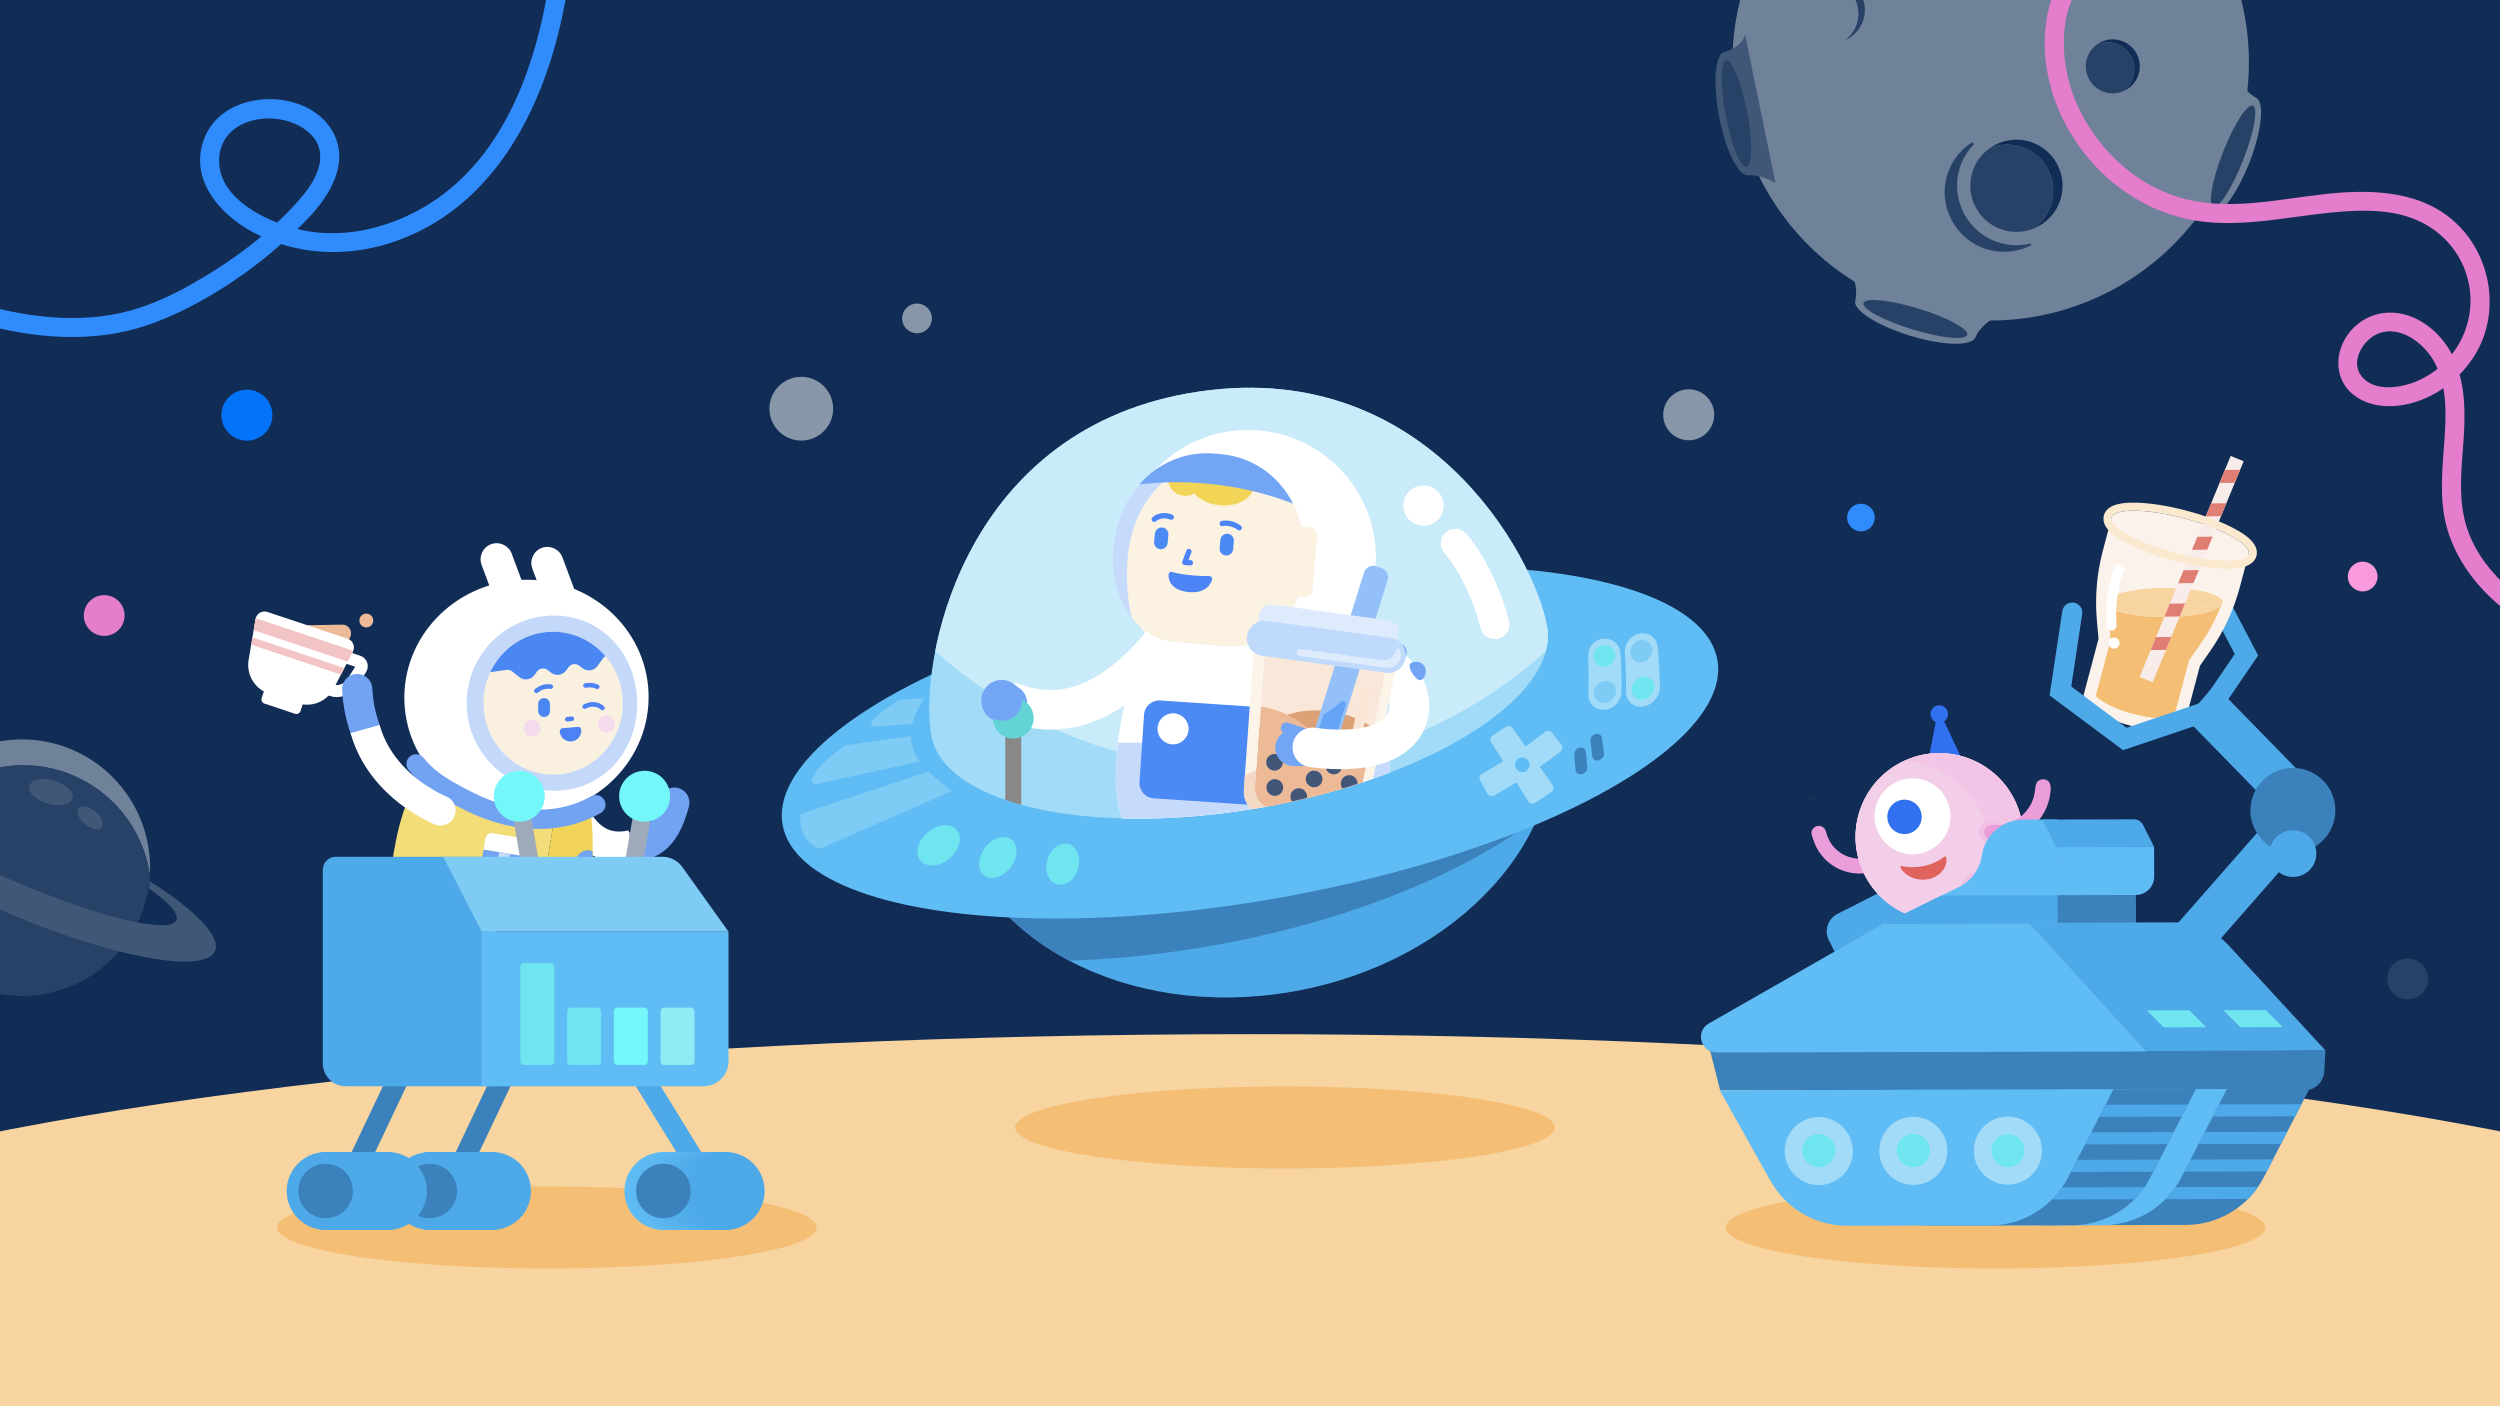 <?xml version="1.0" encoding="UTF-8"?>
<svg id="Layer_2" data-name="Layer 2" xmlns="http://www.w3.org/2000/svg" xmlns:xlink="http://www.w3.org/1999/xlink" viewBox="0 0 400 225">
  <defs>
    <style>
      .cls-1, .cls-2, .cls-3, .cls-4, .cls-5, .cls-6, .cls-7, .cls-8, .cls-9, .cls-10, .cls-11, .cls-12, .cls-13, .cls-14, .cls-15, .cls-16, .cls-17, .cls-18 {
        fill: none;
      }

      .cls-19 {
        clip-path: url(#clippath);
      }

      .cls-20 {
        fill: #f89adc;
      }

      .cls-21 {
        fill: #f3cee8;
      }

      .cls-22 {
        fill: #f2dd78;
      }

      .cls-23 {
        fill: #f4bf74;
      }

      .cls-24 {
        fill: #f7d4a0;
      }

      .cls-25 {
        fill: #f9e7d9;
      }

      .cls-26 {
        fill: #f8ecea;
      }

      .cls-27 {
        fill: #0373f9;
      }

      .cls-28 {
        fill: #f1bfe4;
      }

      .cls-29 {
        fill: #f5dced;
      }

      .cls-30 {
        fill: #ea9dd8;
      }

      .cls-31 {
        fill: #f3d8c4;
      }

      .cls-32 {
        fill: #fff;
      }

      .cls-33 {
        fill: #f2d557;
      }

      .cls-34 {
        fill: #f2c4c3;
      }

      .cls-35 {
        fill: #fbf2eb;
      }

      .cls-36 {
        fill: #fae9ce;
      }

      .cls-37 {
        fill: #fae5d6;
      }

      .cls-38 {
        fill: #faf0e0;
      }

      .cls-39 {
        fill: #edba98;
      }

      .cls-40 {
        fill: #f0d357;
      }

      .cls-41 {
        fill: #fcf2e2;
      }

      .cls-42 {
        fill: #fcf4e9;
      }

      .cls-43 {
        fill: #73a5f5;
      }

      .cls-44 {
        fill: #64a4f7;
      }

      .cls-45 {
        fill: #7ecbf5;
      }

      .cls-46 {
        fill: #9ea9b9;
      }

      .cls-47 {
        fill: #90ecf4;
      }

      .cls-48 {
        fill: #72a3f3;
      }

      .cls-49 {
        fill: #3171ef;
      }

      .cls-50 {
        fill: #c0dafb;
      }

      .cls-51 {
        fill: #c6dbfb;
      }

      .cls-52 {
        fill: #caebfa;
      }

      .cls-53 {
        fill: #c4d9f9;
      }

      .cls-54 {
        fill: #dca175;
      }

      .cls-55 {
        fill: #e17e73;
      }

      .cls-56 {
        fill: #e1635e;
      }

      .cls-57 {
        fill: #e37dcc;
      }

      .cls-58 {
        fill: #deebfc;
      }

      .cls-59 {
        fill: #112d56;
      }

      .cls-60 {
        fill: #415778;
      }

      .cls-61 {
        fill: #425678;
      }

      .cls-62 {
        fill: #93c0f9;
      }

      .cls-63 {
        fill: #a2dbf8;
      }

      .cls-64 {
        fill: #53afeb;
      }

      .cls-65 {
        fill: #52adeb;
      }

      .cls-66 {
        fill: #888;
      }

      .cls-67 {
        fill: #8896aa;
      }

      .cls-68 {
        fill: #54afec;
      }

      .cls-69 {
        fill: #62d4d5;
      }

      .cls-70 {
        fill: #5ab5f0;
      }

      .cls-71 {
        fill: #5ab6f0;
      }

      .cls-72 {
        fill: #284267;
      }

      .cls-73 {
        fill: #57b2ee;
      }

      .cls-74 {
        fill: #58b4ef;
      }

      .cls-75 {
        fill: #58b3ef;
      }

      .cls-76 {
        fill: #54b0ec;
      }

      .cls-77 {
        fill: #55b0ed;
      }

      .cls-78 {
        fill: #5bb6f1;
      }

      .cls-79 {
        fill: #5bb7f1;
      }

      .cls-80 {
        fill: #308cfd;
      }

      .cls-81 {
        fill: #59b5ef;
      }

      .cls-82 {
        fill: #56b1ed;
      }

      .cls-83 {
        fill: #56b2ed;
      }

      .cls-84 {
        fill: #57b3ee;
      }

      .cls-85 {
        fill: #3b82bc;
      }

      .cls-86 {
        fill: #70819a;
      }

      .cls-87 {
        fill: #4b89f4;
      }

      .cls-88 {
        fill: #4b87f2;
      }

      .cls-89 {
        fill: #5fbbf3;
      }

      .cls-90 {
        fill: #5fbbf4;
      }

      .cls-91 {
        fill: #5ebaf3;
      }

      .cls-92 {
        fill: #5ebaf2;
      }

      .cls-93 {
        fill: #53aeeb;
      }

      .cls-94 {
        fill: #73f7f9;
      }

      .cls-95 {
        fill: #60bcf4;
      }

      .cls-96 {
        fill: #5cb8f1;
      }

      .cls-97 {
        fill: #5db8f2;
      }

      .cls-98 {
        fill: #5db9f2;
      }

      .cls-99 {
        fill: #6fe5f0;
      }

      .cls-100 {
        fill: #51acea;
      }

      .cls-101 {
        fill: #51adea;
      }

      .cls-102 {
        fill: #4faae9;
      }

      .cls-103 {
        fill: #4faae8;
      }

      .cls-104 {
        fill: #4ea9e8;
      }

      .cls-105 {
        fill: #4d82f4;
      }

      .cls-106 {
        fill: #50abe9;
      }

      .cls-107 {
        fill: #50abea;
      }

      .cls-2 {
        stroke: #4d82f4;
        stroke-width: .733px;
      }

      .cls-2, .cls-5, .cls-108, .cls-6, .cls-7, .cls-8, .cls-9, .cls-11, .cls-12, .cls-14, .cls-15 {
        stroke-linejoin: round;
      }

      .cls-2, .cls-5, .cls-108, .cls-6, .cls-7, .cls-8, .cls-9, .cls-11, .cls-12, .cls-14, .cls-15, .cls-16, .cls-17 {
        stroke-linecap: round;
      }

      .cls-3 {
        stroke: #3b82bc;
      }

      .cls-3, .cls-4 {
        stroke-width: 3.399px;
      }

      .cls-3, .cls-4, .cls-10, .cls-13, .cls-16, .cls-17, .cls-18 {
        stroke-miterlimit: 10;
      }

      .cls-4, .cls-17 {
        stroke: #4ea9e8;
      }

      .cls-109 {
        clip-path: url(#clippath-1);
      }

      .cls-110 {
        clip-path: url(#clippath-4);
      }

      .cls-111 {
        clip-path: url(#clippath-3);
      }

      .cls-112 {
        clip-path: url(#clippath-2);
      }

      .cls-113 {
        clip-path: url(#clippath-7);
      }

      .cls-114 {
        clip-path: url(#clippath-8);
      }

      .cls-115 {
        clip-path: url(#clippath-6);
      }

      .cls-116 {
        clip-path: url(#clippath-5);
      }

      .cls-117 {
        clip-path: url(#clippath-9);
      }

      .cls-5 {
        stroke-width: 1.607px;
      }

      .cls-5, .cls-6, .cls-8, .cls-10, .cls-12, .cls-13, .cls-16 {
        stroke: #fff;
      }

      .cls-108 {
        fill: #4d84f6;
      }

      .cls-108, .cls-14 {
        stroke: #4d84f6;
        stroke-width: .851px;
      }

      .cls-118 {
        clip-path: url(#clippath-10);
      }

      .cls-6, .cls-7, .cls-13 {
        stroke-width: 4.83px;
      }

      .cls-7, .cls-9, .cls-15 {
        stroke: #72a3f3;
      }

      .cls-8, .cls-9, .cls-18 {
        stroke-width: 5.357px;
      }

      .cls-119 {
        opacity: .6;
      }

      .cls-10 {
        stroke-width: 1.926px;
      }

      .cls-11 {
        stroke: #c6dbfb;
        stroke-width: 7.219px;
      }

      .cls-12 {
        stroke-width: 4.671px;
      }

      .cls-15 {
        stroke-width: 3.088px;
      }

      .cls-16 {
        stroke-width: 6.339px;
      }

      .cls-17 {
        stroke-width: 3.213px;
      }

      .cls-18 {
        stroke: #c4d9f9;
      }
    </style>
    <clipPath id="clippath">
      <rect class="cls-1" width="400" height="225"/>
    </clipPath>
    <clipPath id="clippath-1">
      <ellipse class="cls-1" cx="200.328" cy="121.324" rx="48.722" ry="37.895" transform="translate(-18.024 36.63) rotate(-10)"/>
    </clipPath>
    <clipPath id="clippath-2">
      <path class="cls-1" d="m247.533,100.227c1.975,11.2-18.483,24.169-45.695,28.967-27.211,4.798-50.871-.391-52.846-11.591-1.975-11.2,4.523-48.217,41.161-54.678,37.734-6.654,55.405,26.102,57.38,37.302Z"/>
    </clipPath>
    <clipPath id="clippath-3">
      <rect class="cls-1" x="8.655" y="84.239" width="112.496" height="57.437"/>
    </clipPath>
    <clipPath id="clippath-4">
      <path class="cls-1" d="m47.573,112.505l-4.548-1.518c-2.266-.757-3.643-3.051-3.245-5.406l1.104-6.539c.148-.877,1.043-1.414,1.887-1.133l12.863,4.295c.843.282,1.236,1.249.828,2.039l-3.046,5.891c-1.097,2.122-3.577,3.128-5.842,2.372Z"/>
    </clipPath>
    <clipPath id="clippath-5">
      <path class="cls-1" d="m86.435,144.535l6.803,1.13c.189-.507.356-1.018.501-1.528.108-.378.204-.756.291-1.131.12-.523.221-1.041.305-1.547,1.778-10.702-1.649-19.371-1.649-19.371,0,0-.32-.48-1.1-1.091-.301-.236-.672-.491-1.118-.746l-4.033,24.284Z"/>
    </clipPath>
    <clipPath id="clippath-6">
      <path class="cls-1" d="m88.047,101.091c-6.152.245-10.936,5.556-10.684,11.863.251,6.306,5.442,11.22,11.594,10.974,6.152-.246,10.936-5.557,10.684-11.863-.228-5.716-4.514-10.287-9.894-10.911-.413-.048-.834-.072-1.259-.072-.147,0-.294.003-.442.009"/>
    </clipPath>
    <clipPath id="clippath-7">
      <rect class="cls-1" x="304.399" y="119.13" width="19.075" height="26.788" transform="translate(-26.645 121.416) rotate(-21.018)"/>
    </clipPath>
    <clipPath id="clippath-8">
      <rect class="cls-1" x="349.537" y="71.936" width="2.249" height="38.237" transform="translate(61.136 -126.728) rotate(22.394)"/>
    </clipPath>
    <clipPath id="clippath-9">
      <path class="cls-1" d="m356.308,174.237l-7.304,14.165c-2.406,4.666-7.211,7.603-12.461,7.617l13.203-.035c5.25-.014,10.055-2.951,12.461-7.617l7.304-14.165-13.203.035Z"/>
    </clipPath>
    <clipPath id="clippath-10">
      <path class="cls-1" d="m338.154,174.285l-7.304,14.165c-2.406,4.666-7.211,7.603-12.461,7.617l13.203-.035c5.25-.014,10.055-2.951,12.461-7.617l7.304-14.165-13.203.035Z"/>
    </clipPath>
  </defs>
  <g class="cls-19">
    <rect class="cls-59" width="400" height="225"/>
    <g>
      <path class="cls-86" d="m2.755,122.464c-10.623.476-18.996,8.948-19.571,19.344-.099-.678-.165-1.367-.197-2.066-.507-11.322,8.26-20.912,19.582-21.419,11.322-.507,20.912,8.26,21.419,19.582.031.699.027,1.391-.011,2.075-1.502-10.303-10.599-17.992-21.222-17.516Z"/>
      <path class="cls-72" d="m4.406,159.324c-10.623.476-19.721-7.213-21.222-17.516.574-10.396,8.947-18.868,19.571-19.344,10.623-.476,19.721,7.213,21.222,17.516-.574,10.396-8.947,18.868-19.571,19.344Z"/>
      <path class="cls-60" d="m-27.425,125.49c1.006-2.333,7.042-2.176,15.463-.034-.243.257-.481.517-.701.793-.019.018-.038.036-.057.055-3.958-.836-6.58-.831-7.032.217-.998,2.314,8.934,8.823,22.185,14.538,13.25,5.715,24.801,8.472,25.799,6.158.44-1.021-1.249-2.858-4.409-5.084.092-.362.129-.757.126-1.16,7.254,4.621,11.451,8.865,10.451,11.183-1.651,3.828-16.83.962-33.902-6.401-17.072-7.364-29.574-16.437-27.922-20.265Z"/>
      <path class="cls-60" d="m4.716,125.735c-.294,1.013,1.008,2.282,2.908,2.833,1.9.551,3.679.177,3.973-.837s-1.008-2.282-2.908-2.833c-1.9-.551-3.679-.177-3.973.837Z"/>
      <path class="cls-60" d="m12.6,129.332c-.461.553-.013,1.685,1.001,2.53,1.013.845,2.208,1.081,2.669.529.461-.553.013-1.685-1.001-2.53-1.013-.845-2.208-1.081-2.669-.529Z"/>
    </g>
    <g>
      <path class="cls-86" d="m358.001,22.069c6.688-21.811-5.572-44.914-27.383-51.601-21.811-6.687-44.914,5.572-51.601,27.383-6.688,21.811,5.572,44.914,27.383,51.601,21.811,6.688,44.914-5.572,51.601-27.383"/>
      <path class="cls-86" d="m316.066,53.982c-.588,1.434-5.124,1.363-10.43-.264-5.306-1.627-9.239-4.147-8.785-5.628,0,0,.656-2.819-.915-4.196l23.288,6.82s-2.365,1.332-3.159,3.268"/>
      <path class="cls-72" d="m314.756,53.581c.281-.916-3.206-2.798-7.788-4.203-4.582-1.405-8.525-1.801-8.805-.885-.281.916,3.206,2.798,7.788,4.203,4.582,1.405,8.525,1.801,8.805.885"/>
      <path class="cls-86" d="m360.964,15.627c1.385.695.969,5.213-1.057,10.379-2.026,5.167-4.838,8.897-6.281,8.331,0,0-2.761-.869-4.253.592l8.574-22.701s1.148,2.46,3.018,3.398"/>
      <path class="cls-72" d="m360.463,16.903c-.892-.35-3.034,2.983-4.784,7.445-1.75,4.462-2.445,8.363-1.553,8.712.892.35,3.034-2.983,4.784-7.445,1.75-4.462,2.445-8.363,1.553-8.713"/>
      <path class="cls-60" d="m279.714,28.051c-1.542.151-3.601-3.892-4.643-9.343-1.042-5.451-.654-10.106.868-10.397,0,0,2.799-.738,3.282-2.77l4.859,23.775s-2.284-1.468-4.365-1.265"/>
      <path class="cls-72" d="m279.457,26.704c.941-.18.975-4.142.075-8.849-.9-4.707-2.393-8.378-3.335-8.197-.941.18-.975,4.142-.075,8.849.9,4.707,2.393,8.378,3.335,8.198"/>
      <path class="cls-72" d="m319.835,38.813c1.679.516,3.391.544,4.984.165.179-.042.272.205.108.288-2.121,1.07-4.643,1.352-7.093.594-4.972-1.538-7.799-6.866-6.286-11.845.671-2.208,2.072-3.993,3.858-5.171.235-.155.491.159.299.363-.971,1.03-1.725,2.293-2.167,3.737-1.526,4.991,1.309,10.335,6.298,11.868"/>
      <path class="cls-59" d="m325.318,36.595c1.326-.911,2.365-2.258,2.873-3.915,1.195-3.897-.996-8.024-4.892-9.219-1.657-.508-3.355-.402-4.853.185,1.791-1.231,4.106-1.664,6.346-.977,3.897,1.195,6.087,5.322,4.892,9.219-.687,2.239-2.343,3.914-4.366,4.707"/>
      <path class="cls-72" d="m328.191,32.68c-.508,1.657-1.548,3.004-2.873,3.915-1.497.587-3.196.693-4.853.185-3.897-1.195-6.087-5.322-4.892-9.219.508-1.657,1.548-3.004,2.874-3.915,1.497-.587,3.195-.693,4.853-.185,3.897,1.195,6.087,5.322,4.892,9.219"/>
      <path class="cls-86" d="m291.191,8.037c1.187.365,2.398.385,3.524.117.126-.03.192.145.076.204-1.499.757-3.283.956-5.015.42-3.515-1.088-5.514-4.854-4.444-8.375.474-1.561,1.465-2.823,2.727-3.656.166-.109.348.112.211.257-.686.728-1.22,1.621-1.532,2.643-1.079,3.529.926,7.307,4.453,8.391"/>
      <path class="cls-72" d="m295.068,6.469c.937-.644,1.672-1.596,2.032-2.768.845-2.755-.704-5.673-3.459-6.518-1.172-.359-2.372-.284-3.431.131,1.267-.87,2.903-1.176,4.486-.691,2.755.845,4.304,3.763,3.459,6.518-.486,1.583-1.656,2.767-3.087,3.328"/>
      <path class="cls-86" d="m297.1,3.701c-.359,1.172-1.094,2.124-2.032,2.768-1.059.415-2.259.49-3.431.131-2.755-.845-4.304-3.763-3.459-6.518.359-1.172,1.094-2.124,2.032-2.768,1.059-.415,2.259-.49,3.431-.131,2.755.845,4.304,3.763,3.459,6.518"/>
      <path class="cls-59" d="m339.618,14.636c.776-.533,1.384-1.321,1.681-2.291.699-2.28-.583-4.696-2.863-5.395-.97-.297-1.964-.235-2.84.108,1.048-.72,2.403-.974,3.713-.572,2.28.699,3.562,3.115,2.863,5.395-.402,1.311-1.371,2.29-2.555,2.755"/>
      <path class="cls-72" d="m341.299,12.345c-.297.97-.906,1.758-1.681,2.291-.876.344-1.87.406-2.84.108-2.28-.699-3.562-3.114-2.863-5.395.297-.97.906-1.758,1.681-2.291.876-.344,1.87-.406,2.84-.108,2.28.699,3.562,3.114,2.863,5.395"/>
    </g>
    <g>
      <ellipse class="cls-24" cx="200" cy="209.989" rx="263.397" ry="44.523"/>
      <path class="cls-24" d="m289.725,127.742c0,.127.024.252.058.377-.017-.161-.031-.322-.047-.483-.003.036-.011.071-.011.107Z"/>
      <ellipse class="cls-23" cx="319.293" cy="196.395" rx="43.163" ry="6.564"/>
      <g>
        <ellipse class="cls-23" cx="205.585" cy="180.395" rx="43.163" ry="6.564"/>
        <g>
          <ellipse class="cls-104" cx="200.328" cy="121.324" rx="48.722" ry="37.895" transform="translate(-18.024 36.63) rotate(-10)"/>
          <g class="cls-109">
            <ellipse class="cls-85" cx="188.573" cy="121.472" rx="70.798" ry="30.316" transform="translate(-18.229 34.591) rotate(-10)"/>
          </g>
          <ellipse class="cls-95" cx="200" cy="118.77" rx="75.941" ry="25.309" transform="translate(-17.586 36.534) rotate(-10)"/>
          <path class="cls-63" d="m247.533,100.227c1.975,11.2-18.483,24.169-45.695,28.967-27.211,4.798-50.871-.391-52.846-11.591-1.975-11.2,4.523-48.217,41.161-54.678,37.734-6.654,55.405,26.102,57.38,37.302Z"/>
          <g class="cls-112">
            <circle class="cls-52" cx="198.503" cy="50.183" r="72.813"/>
            <circle class="cls-32" cx="227.756" cy="80.901" r="3.221"/>
            <path class="cls-12" d="m232.863,86.945s3.992,4.261,6.31,12.97"/>
            <g>
              <g>
                <path class="cls-16" d="m162.264,112.486c7.893,2.907,15.62,0,23.289-9.088"/>
                <path class="cls-43" d="m157.133,112.743h0c.136,1.593,1.537,2.774,3.13,2.638l1.422-.034c1.593-.136,2.774-1.537,2.638-3.13-.136-1.593-1.537-2.774-3.13-2.638l-1.422.034c-1.593.136-2.774,1.537-2.638,3.13"/>
                <rect class="cls-66" x="160.844" y="115.894" width="2.556" height="15.336"/>
                <circle class="cls-69" cx="162.122" cy="114.9" r="3.266"/>
                <circle class="cls-43" cx="160.276" cy="112.06" r="3.266"/>
              </g>
              <g>
                <path class="cls-32" d="m184.804,99.095s1.329-2.802,8.009-2.802h15.271c6.68,0,8.954,5.115,8.954,5.115,0,0,5.326,7.878,5.326,21.612,0,11.251-7.706,19.141-15.478,19.141h-12.348c-7.772,0-16.006-6.444-16.006-17.695,0-13.734,6.271-25.371,6.271-25.371"/>
                <path class="cls-51" d="m222.365,123.02c0,11.251-7.706,19.141-15.478,19.141h-12.348c-7.772,0-16.006-6.444-16.006-17.695,0-1.974.128-3.848.337-5.634h43.325c.11,1.366.171,2.715.171,4.189"/>
              </g>
              <path class="cls-87" d="m184.597,127.731l14.95,1.007c1.347.091,2.513-.928,2.604-2.275l.726-10.776c.091-1.347-.928-2.513-2.276-2.604l-14.95-1.007c-1.347-.091-2.513.928-2.604,2.275l-.726,10.776c-.091,1.347.928,2.513,2.275,2.604"/>
              <path class="cls-32" d="m185.206,116.449c-.092,1.37.943,2.555,2.313,2.647s2.555-.943,2.647-2.313c.092-1.37-.943-2.555-2.313-2.647s-2.555.944-2.647,2.313"/>
              <g>
                <line class="cls-11" x1="191.217" y1="135.558" x2="191.217" y2="161.471"/>
                <path class="cls-51" d="m192.303,165.069l-4.279,1.267c-1.816.534-3.721-.506-4.255-2.321-.534-1.816.506-3.721,2.321-4.255l4.279-1.267c1.816-.534,3.721.506,4.255,2.321.534,1.816-.506,3.721-2.321,4.255"/>
              </g>
              <g>
                <path class="cls-51" d="m207.058,165.069l-4.279,1.267c-1.816.534-3.721-.506-4.255-2.321-.534-1.816.506-3.721,2.321-4.255l4.279-1.267c1.816-.534,3.721.506,4.255,2.321.534,1.816-.506,3.721-2.321,4.255"/>
                <line class="cls-11" x1="205.972" y1="135.646" x2="205.972" y2="161.559"/>
              </g>
              <g>
                <path class="cls-32" d="m179.333,87.433c-1.003,11.249,7.304,21.18,18.552,22.183,11.249,1.003,21.181-7.304,22.183-18.552,1.003-11.249-7.304-21.181-18.553-22.183-11.249-1.003-21.18,7.304-22.183,18.553"/>
                <path class="cls-51" d="m179.665,81.703c2.367-5.612,8.125-9.587,14.66-9.005l1.076.096c7.934.707,13.774,7.926,13.043,16.123l-.355,3.986c-.563,6.321-5.98,11.004-12.099,10.458l-7.651-.682c-1.78-.159-3.422-.742-4.843-1.645-1.765-1.121-3.203-2.919-4.039-4.863-1.504-3.492-2.224-8.704.208-14.469"/>
                <path class="cls-41" d="m186,77.212c6.169-2,16.702.298,20.676,2.993.667,1.233,1.169,2.574,1.478,3.988l1.389.124c.744.066,1.294.724,1.228,1.468l-.761,8.544c-.066.744-.724,1.294-1.468,1.228l-.954-.085c-1.556,4.983-6.192,8.391-11.329,7.934l-8.68-.774c-4.138-.404-6.449-3.74-6.449-3.74-.738-2.395-.963-6.753-.722-9.455.453-5.079,2.295-9.166,5.593-12.224"/>
                <polyline class="cls-14" points="190.224 88.242 189.57 89.987 190.462 90.045"/>
                <path class="cls-87" d="m185.647,87.872h0c.597.053,1.123-.387,1.176-.984l.117-1.313c.053-.597-.387-1.123-.984-1.176s-1.123.387-1.176.984l-.117,1.313c-.053.597.387,1.123.984,1.176"/>
                <path class="cls-87" d="m196.124,88.879h0c.597.053,1.123-.387,1.176-.984l.117-1.312c.053-.597-.387-1.123-.984-1.176s-1.123.387-1.176.984l-.117,1.312c-.053.597.387,1.123.984,1.177"/>
                <path class="cls-33" d="m195.812,73.967c-1.667-.149-5.123-.212-7.017.329-1.016.291-1.781,1.155-1.876,2.219-.126,1.419.991,2.678,2.496,2.812.62.055,1.21-.09,1.697-.378.83,1.001,2.326,1.745,4.085,1.902,2.807.25,5.219-1.088,5.388-2.989.169-1.901-1.968-3.645-4.775-3.895"/>
                <path class="cls-43" d="m182.309,77.496c2.941-3.377,7.323-5.342,12.027-4.923l1.076.096c5.084.453,9.304,3.582,11.491,7.926-4.146-1.639-8.877-2.776-13.95-3.228-3.697-.33-7.28-.268-10.644.129"/>
                <path class="cls-14" d="m195.559,83.761s1.359-.34,2.719.68"/>
                <path class="cls-14" d="m184.684,83.082s1.02-1.02,2.719-.34"/>
                <path class="cls-108" d="m187.403,91.918s2.039.68,6.118.68c0,0-.34,2.039-3.399,1.699s-2.719-2.379-2.719-2.379Z"/>
              </g>
              <g>
                <path class="cls-16" d="m209.978,119.586c21.301,2.84,18.177-13.916,5.68-15.905"/>
                <path class="cls-43" d="m225.707,106.119c-.735.472.973,3.133,1.708,2.661.735-.472.948-1.45.477-2.185s-1.45-.948-2.185-.477"/>
                <path class="cls-43" d="m222.348,103.335c-.601.633,1.693,2.81,2.294,2.176.601-.633.575-1.634-.059-2.235-.634-.601-1.634-.575-2.235.059"/>
                <path class="cls-43" d="m218.451,101.433c-.323.811,2.615,1.981,2.938,1.17.323-.811-.073-1.731-.884-2.054-.811-.323-1.731.073-2.054.884"/>
                <g>
                  <path class="cls-42" d="m200.768,101.435l-1.744,24.909c-.15,2.148,1.39,4.044,3.523,4.337l11.664,1.602c2.133.293,4.128-1.118,4.562-3.227l5.035-24.457-23.041-3.164Z"/>
                  <path class="cls-31" d="m199.182,124.079l-.159,2.265c-.15,2.148,1.39,4.044,3.523,4.337l11.664,1.602c2.133.293,4.128-1.118,4.562-3.227l.458-2.224c-2.588-2.34-5.883-3.953-9.6-4.464-3.718-.51-7.325.155-10.448,1.711Z"/>
                  <path class="cls-25" d="m213.567,130.834l-9.753-1.339c-1.783-.245-3.072-1.831-2.946-3.627l1.572-22.45,19.48,2.675-4.538,22.042c-.363,1.763-2.031,2.943-3.814,2.698"/>
                  <path class="cls-54" d="m201.524,116.507l-.655,9.36c-.126,1.796,1.162,3.382,2.946,3.627l9.753,1.339c1.783.245,3.451-.935,3.814-2.698l2.392-11.617c-2.008-1.4-4.369-2.358-6.96-2.714-4.133-.567-8.113.499-11.289,2.703Z"/>
                  <g>
                    <path class="cls-62" d="m209.994,126.131l-.891-.287c-.795-.256-1.233-1.108-.977-1.903l10.128-32.367c.256-.795,1.108-1.233,1.903-.977l.891.287c.795.256,1.233,1.108.977,1.903l-10.128,32.367c-.256.795-1.108,1.233-1.903.977"/>
                    <path class="cls-44" d="m214.55,112.296c-.803.695-1.656,1.331-2.552,1.903-.169.108-.296.269-.357.459l-2.9,9.023c-.19.59.135,1.222.725,1.412l.661.213c.59.19,1.222-.135,1.412-.725l3.785-11.774c.149-.464-.405-.83-.774-.511"/>
                    <path class="cls-58" d="m221.433,105.442l-18.801-2.582c-.964-.132-1.639-1.022-1.506-1.986l.366-2.668c.132-.964,1.022-1.639,1.986-1.506l18.801,2.582c.964.132,1.639,1.022,1.506,1.986l-.366,2.668c-.132.964-1.021,1.639-1.986,1.506"/>
                    <path class="cls-50" d="m221.731,107.649l-19.785-2.717c-1.543-.212-2.623-1.635-2.411-3.179.212-1.544,1.635-2.623,3.178-2.411l19.785,2.717c1.544.212,2.623,1.635,2.411,3.179-.212,1.543-1.635,2.623-3.179,2.411"/>
                  </g>
                  <path class="cls-39" d="m217.382,128.135l1.924-9.345c-.802.116-1.614.165-2.425.144-1.86-.047-3.706-.461-5.407-1.215-1.938-.859-3.474-2.338-5.359-3.282-1.366-.684-2.84-1.142-4.351-1.359l-.895,12.789c-.126,1.796,1.162,3.382,2.946,3.627l9.753,1.339c1.783.245,3.451-.935,3.814-2.698Z"/>
                  <g>
                    <path class="cls-61" d="m205.245,122.145c-.1.731-.774,1.241-1.504,1.141-.731-.1-1.241-.774-1.141-1.504.1-.73.774-1.241,1.504-1.141.73.1,1.241.774,1.141,1.504"/>
                    <path class="cls-61" d="m205.293,126.181c-.1.73-.774,1.241-1.504,1.141-.731-.1-1.241-.774-1.141-1.504.1-.731.774-1.241,1.504-1.141.73.1,1.241.774,1.141,1.504"/>
                    <path class="cls-61" d="m209.126,127.636c-.1.73-.774,1.241-1.504,1.141s-1.241-.774-1.141-1.504c.1-.731.774-1.241,1.504-1.141s1.241.774,1.141,1.504"/>
                    <path class="cls-61" d="m209,120.341c-.1.73-.774,1.241-1.504,1.141-.731-.1-1.241-.774-1.141-1.504.1-.731.774-1.241,1.504-1.141.73.1,1.241.774,1.141,1.504"/>
                    <path class="cls-61" d="m211.58,124.816c-.1.731-.774,1.241-1.504,1.141-.731-.1-1.241-.774-1.141-1.504.1-.73.774-1.241,1.504-1.141.73.1,1.241.774,1.141,1.504"/>
                    <path class="cls-61" d="m214.733,122.742c-.1.731-.774,1.241-1.504,1.141-.73-.1-1.241-.774-1.141-1.504.1-.73.774-1.241,1.504-1.141.731.1,1.241.774,1.141,1.504"/>
                    <path class="cls-61" d="m214.705,128.14c-.1.731-.774,1.241-1.504,1.141-.73-.1-1.241-.774-1.141-1.504.1-.73.774-1.241,1.504-1.141.731.1,1.241.774,1.141,1.504"/>
                    <path class="cls-61" d="m217.191,125.541c-.1.731-.774,1.241-1.504,1.141s-1.241-.774-1.141-1.504.774-1.241,1.504-1.141,1.241.774,1.141,1.504"/>
                    <path class="cls-58" d="m223.405,103.976c-.008.04-.018.08-.028.12-.275,1.032-1.311,1.671-2.369,1.526l-12.945-1.778c-.304-.042-.584.171-.626.475-.042.304.171.584.475.626l13.782,1.893c1.141.157,2.237-.604,2.416-1.742.065-.414.004-.818-.153-1.174-.113-.256-.495-.219-.551.055"/>
                    <path class="cls-37" d="m216.139,122.117c-.023-.003-.047-.008-.071-.013-.441-.1-.717-.538-.617-.979l.237-1.046c.1-.441.539-.716.979-.618.441.1.717.538.617.979l-.237,1.046c-.095.417-.493.687-.909.63Z"/>
                    <path class="cls-37" d="m217.094,117.909c-.022-.003-.044-.007-.066-.012-.442-.097-.721-.534-.623-.976l1.439-6.524c.097-.441.534-.723.976-.623.442.097.721.534.623.976l-1.439,6.524c-.093.42-.492.692-.91.635Z"/>
                  </g>
                </g>
                <g>
                  <path class="cls-43" d="m204.081,119.769h0c.071,1.597,1.424,2.834,3.021,2.762l1.422.023c1.597-.071,2.834-1.424,2.762-3.021-.071-1.597-1.424-2.834-3.021-2.762l-1.422-.023c-1.597.071-2.834,1.424-2.763,3.021"/>
                  <path class="cls-43" d="m204.987,116.243h0c-.143.465.119.958.584,1.101l2.906.951c.465.143.958-.119,1.101-.584s-.119-.958-.584-1.101l-2.906-.951c-.465-.143-.958.119-1.101.584"/>
                  <path class="cls-43" d="m204.081,119.769h0c.071,1.597,1.424,2.834,3.021,2.762l1.422.023c1.597-.071,2.834-1.424,2.762-3.021-.071-1.597-1.424-2.834-3.021-2.762l-1.422-.023c-1.597.071-2.834,1.424-2.763,3.021"/>
                  <path class="cls-43" d="m204.987,116.243h0c-.143.465.119.958.584,1.101l2.906.951c.465.143.958-.119,1.101-.584s-.119-.958-.584-1.101l-2.906-.951c-.465-.143-.958.119-1.101.584"/>
                  <path class="cls-16" d="m209.978,119.586c8.694,1.159,13.319-.946,14.898-3.979"/>
                </g>
              </g>
            </g>
          </g>
          <g>
            <path class="cls-63" d="m247.199,117.128c-1.023.794-2.066,1.564-3.127,2.308-.693-.988-1.386-1.976-2.08-2.963-.241-.342-.717-.421-1.067-.181-.688.473-1.385.935-2.089,1.385-.358.229-.471.699-.25,1.054.64,1.023,1.28,2.046,1.92,3.069-1.101.689-2.22,1.352-3.355,1.988-.393.22-.551.693-.351,1.06.395.721.789,1.442,1.184,2.162.2.367.7.481,1.113.249,1.191-.668,2.365-1.363,3.52-2.086.64,1.023,1.28,2.046,1.92,3.069.221.355.743.43,1.161.161.821-.525,1.634-1.064,2.437-1.616.409-.282.543-.79.302-1.132-.693-.988-1.386-1.976-2.08-2.963,1.113-.781,2.207-1.589,3.281-2.422.373-.289.461-.792.201-1.12-.51-.644-1.02-1.288-1.531-1.932-.26-.327-.755-.366-1.11-.092Z"/>
            <g>
              <path class="cls-85" d="m253.088,123.872s0-0,0,0c-.526.114-.973-.198-1.004-.687-.054-.827-.118-1.65-.194-2.469-.044-.486.326-.966.833-1.082 0.0 0,0,0,0.0 0.0.507-.116.965.176,1.018.662.088.82.165,1.645.232,2.473.04.491-.359.989-.885,1.103Z"/>
              <path class="cls-85" d="m255.794,121.661h0c-.521.135-.98-.159-1.03-.648-.086-.824-.183-1.644-.29-2.46-.063-.483.289-.977.791-1.114t0.0 0c.502-.136.971.138,1.043.622.12.816.229,1.637.328,2.462.059.489-.32,1.002-.841,1.137Z"/>
            </g>
            <g>
              <g>
                <path class="cls-63" d="m256.64,113.579s0-0,0,0c-1.492.065-2.58-1.121-2.511-2.568.075-2.045.067-4.066-.022-6.057-.046-1.413.999-2.608,2.405-2.754h0c1.405-.144,2.673.846,2.761,2.298.14,2.036.2,4.105.176,6.201-.026,1.492-1.319,2.818-2.809,2.88Z"/>
                <g>
                  <path class="cls-99" d="m258.415,104.774c.053.963-.711,1.834-1.672,1.908-.962.075-1.742-.661-1.776-1.606-.033-.946.678-1.758,1.622-1.851.942-.092,1.775.586,1.826,1.549Z"/>
                  <path class="cls-45" d="m258.56,110.598c-.02.99-.867,1.859-1.854,1.907-.989.049-1.73-.726-1.69-1.696.041-.971.831-1.785,1.801-1.853.968-.068,1.764.651,1.743,1.642Z"/>
                </g>
              </g>
              <g>
                <path class="cls-63" d="m262.812,113.057l-0.0 0c-1.523.185-2.674-.939-2.646-2.429.016-2.103-.051-4.178-.198-6.221-.086-1.451.948-2.771,2.378-3.039h0c1.428-.265,2.748.654,2.881,2.145.203,2.089.326,4.213.366,6.366.019,1.534-1.259,2.995-2.781,3.178Z"/>
                <g>
                  <path class="cls-45" d="m264.361,103.868c.082.989-.67,1.947-1.65,2.102-.98.155-1.799-.537-1.86-1.508-.061-.972.643-1.869,1.602-2.042.958-.172,1.826.458,1.907,1.448Z"/>
                  <path class="cls-99" d="m264.683,109.848c.009,1.017-.828,1.976-1.836,2.105-1.009.129-1.791-.605-1.779-1.603.013-.998.798-1.899,1.786-2.047.988-.147,1.821.527,1.829,1.545Z"/>
                </g>
              </g>
            </g>
            <circle class="cls-95" cx="243.568" cy="122.365" r="1.168"/>
          </g>
          <g>
            <path class="cls-45" d="m147.524,111.708l-3.193.204c-.063.004-.125.019-.182.045-.113.05-2.793,1.261-4.631,3.437-.137.163-.164.392-.068.582.096.19.297.304.51.289l6.035-.421c.41-1.726,1.267-3.2,1.845-4.052-.093-.059-.202-.091-.316-.084Z"/>
            <path class="cls-45" d="m148.612,123.43l-20.22,6.723c-.216.072-.362.273-.363.5-.023,4.323,2.884,5.055,3.008,5.084.07.016.143.018.213.006.041-.007.081-.019.12-.036l20.655-9.024c.1-.044.181-.116.236-.204-.948-.601-2.175-1.552-3.65-3.049Z"/>
            <path class="cls-45" d="m145.762,117.751l-10.234,1.452c-.072.006-.138.034-.199.07-.179.108-4.391,2.668-5.405,5.494-.065.181-.027.384.1.529.123.14.309.205.49.172.007-.001.014-.002.021-.004l16.628-3.623c-1.03-1.331-1.402-2.742-1.402-4.091Z"/>
          </g>
          <ellipse class="cls-99" cx="150.187" cy="135.251" rx="3.807" ry="2.719" transform="translate(-51.821 128.787) rotate(-40.172)"/>
          <ellipse class="cls-99" cx="170.035" cy="138.264" rx="3.35" ry="2.552" transform="translate(-10.326 262.758) rotate(-73.732)"/>
          <ellipse class="cls-99" cx="159.657" cy="137.199" rx="3.606" ry="2.576" transform="translate(-46.079 181.769) rotate(-52.897)"/>
        </g>
      </g>
      <g>
        <g class="cls-111">
          <g>
            <g>
              <circle class="cls-39" cx="58.61" cy="99.28" r="1.107"/>
              <path class="cls-39" d="m54.44,105.619l-9.028.35-.227-5.856,9.579-.172c1.004-.018,1.691,1.007,1.293,1.928l-1.618,3.749Z"/>
              <g>
                <path class="cls-10" d="m52.903,110.411l-.254-.087c-.417-.142-.64-.595-.498-1.012l1.343-3.943c.142-.417.595-.64,1.012-.498l2.833.965c.488.166.692.744.418,1.18l-1.359,2.157c-.738,1.172-2.185,1.684-3.496,1.238Z"/>
                <path class="cls-32" d="m41.843,111.138h6.547v1.609c0,.387-.315.702-.702.702h-5.143c-.387,0-.702-.315-.702-.702v-1.609h0Z" transform="translate(37.886 -8.508) rotate(18.464)"/>
                <path class="cls-32" d="m47.573,112.505l-4.548-1.518c-2.266-.757-3.643-3.051-3.245-5.406l1.104-6.539c.148-.877,1.043-1.414,1.887-1.133l12.863,4.295c.843.282,1.236,1.249.828,2.039l-3.046,5.891c-1.097,2.122-3.577,3.128-5.842,2.372Z"/>
                <g class="cls-110">
                  <rect class="cls-34" x="37.631" y="101.437" width="21.375" height="1.926" transform="translate(34.918 -10.031) rotate(18.464)"/>
                  <rect class="cls-34" x="36.777" y="104.379" width="21.375" height="1.155" transform="translate(35.684 -9.629) rotate(18.464)"/>
                </g>
              </g>
            </g>
            <g>
              <path class="cls-9" d="m74.922,163.234c-.349,2.131-.795,4.287-1.362,6.376"/>
              <path class="cls-8" d="m76.139,145.908c.032,2.384-.003,6.924-.531,12.112"/>
              <path class="cls-18" d="m75.608,158.02c-.172,1.687-.395,3.442-.685,5.215"/>
              <path class="cls-48" d="m71.786,171.632l3.775,3.082c1.098.923,2.736.78,3.659-.318.923-1.098.78-2.736-.318-3.659l-3.775-3.082c-1.098-.923-2.736-.781-3.659.318-.923,1.098-.781,2.736.317,3.659"/>
              <path class="cls-9" d="m88.373,161.257c.205,2.15.322,4.348.305,6.512"/>
              <path class="cls-8" d="m85.142,144.191c.637,2.297,1.758,6.697,2.568,11.848"/>
              <path class="cls-18" d="m87.709,156.039c.263,1.675.493,3.43.663,5.218"/>
              <path class="cls-48" d="m87.476,170.176l4.435,2.02c1.297.613,2.845.058,3.458-1.238.613-1.297.059-2.845-1.238-3.457l-4.435-2.02c-1.297-.613-2.845-.059-3.458,1.238-.613,1.297-.059,2.845,1.238,3.457"/>
              <path class="cls-7" d="m100.759,135.559c2.719-.34,5.438-.68,7.137-7.137"/>
              <path class="cls-13" d="m90.453,125.882s1.809,11.376,10.646,9.336"/>
              <path class="cls-40" d="m92.686,122.088s-.32-.48-1.1-1.091c-.301-.236-.672-.491-1.118-.745l-4.033,24.283,6.803,1.13c.189-.507.355-1.018.501-1.529.108-.378.204-.756.291-1.131.121-.523.221-1.04.305-1.546,1.778-10.703-1.649-19.371-1.649-19.371"/>
              <path class="cls-22" d="m88.234,119.276c-.667-.217-1.419-.406-2.268-.547l-.73-.121-3.4-.565-3.597-.597c-3.573-.594-5.822.161-6.828.65-.412.201-.617.356-.617.356,0,0-5.85,6.366-7.627,17.068-.081.489-.162.612-.288,1.731-.044.387-.077.794-.097,1.218-.033.678-.031,1.398.023,2.142l14.872,2.47,3.401.565,3.026.503,2.332.387,4.034-24.284c-.6-.343-1.339-.684-2.235-.975"/>
              <path class="cls-32" d="m62.791,140.381c.396,5.076,3.306,11.317,14.408,13.161,9.811,1.63,14.19-3,16.116-8.092l-30.524-5.07Z"/>
              <path class="cls-32" d="m84.374,135.263c.092-.553-.286-1.081-.839-1.173l-4.696-.78c-.553-.092-1.081.286-1.173.838l-.296,1.784,6.708,1.114.296-1.784Z"/>
              <path class="cls-48" d="m77.37,135.933l-.484,2.912c-.092.553.286,1.081.839,1.173l4.696.78c.553.092,1.081-.286,1.173-.839l.484-2.912-6.708-1.114Z"/>
              <path class="cls-53" d="m79.854,136.346l-.195,1.173c-.024.144.074.281.218.304l1.219.202c.143.024.281-.074.304-.218l.195-1.173-1.741-.289Z"/>
            </g>
            <g class="cls-116">
              <path class="cls-48" d="m91.583,140.304l-.746-.124c-.131-.022-.22-.176-.212-.365l.093-2.05c.011-.241.173-.436.34-.409l.987.164-.462,2.783Z"/>
              <path class="cls-48" d="m95.468,140.949l.746.124c.131.022.265-.095.318-.277l.575-1.97c.067-.231-.023-.469-.19-.497l-.987-.164-.462,2.783Z"/>
              <path class="cls-48" d="m95.981,139.602c-.291,1.755-1.516,3.015-2.736,2.813-1.22-.201-1.974-1.788-1.683-3.543.291-1.756,1.516-3.016,2.737-2.814,1.22.202,1.974,1.788,1.683,3.544"/>
              <path class="cls-32" d="m95.121,139.46c.178-1.072-.283-2.041-1.028-2.164-.745-.123-1.493.646-1.671,1.717l2.699.448 0-.001Z"/>
              <path class="cls-53" d="m92.421,139.013l-0.0.001c-.178,1.072.283,2.041,1.028,2.164.745.123,1.493-.646,1.671-1.717l-2.699-.448Z"/>
            </g>
            <g>
              <path class="cls-32" d="m103.762,110.799c.414,10.385-7.993,19.152-18.777,19.582-10.785.43-19.863-7.639-20.277-18.024-.415-10.385,7.992-19.152,18.777-19.582,10.785-.43,19.863,7.639,20.278,18.024"/>
              <path class="cls-32" d="m82.264,97.001h0c-1.324.493-2.811-.186-3.304-1.51l-1.905-5.114c-.493-1.324.186-2.811,1.511-3.304,1.324-.493,2.81.186,3.304,1.51l1.905,5.114c.493,1.324-.186,2.811-1.51,3.304"/>
              <path class="cls-32" d="m90.381,97.594h0c-1.324.493-2.811-.186-3.304-1.51l-1.905-5.114c-.493-1.324.187-2.811,1.511-3.304,1.324-.493,2.811.186,3.304,1.51l1.905,5.114c.494,1.324-.186,2.811-1.51,3.304"/>
              <path class="cls-15" d="m66.573,122.228c1.54,1.83,2.989,3.296,8.655,6.085,7.93,3.904,14.999,3.341,20.105.441"/>
              <path class="cls-53" d="m101.937,111.973c.308,7.736-4.998,14.228-12.718,14.536-7.719.308-14.229-5.714-14.537-13.449-.308-7.736,5.701-14.257,13.42-14.565,7.72-.308,13.526,5.741,13.835,13.477"/>
              <path class="cls-38" d="m88.047,101.091c-6.152.245-10.936,5.557-10.684,11.862.251,6.306,5.443,11.22,11.595,10.974,6.152-.246,10.935-5.557,10.684-11.863-.251-6.306-5.443-11.219-11.595-10.974"/>
              <path class="cls-2" d="m88.132,109.872c-.891-.157-1.698.176-2.314.664"/>
              <path class="cls-2" d="m93.671,109.681c.735-.135,1.424-.044,1.883.207"/>
              <line class="cls-2" x1="90.778" y1="115.071" x2="91.492" y2="115.001"/>
              <path class="cls-88" d="m87.055,114.721h0c-.52.002-.943-.417-.945-.937l-.004-1.143c-.002-.52.417-.943.937-.945.519-.002.943.418.945.937l.005,1.143c.002.52-.418.943-.937.945"/>
              <path class="cls-105" d="m89.555,117.057c.041.458.262.902.665,1.215.652.508,1.602.472,2.217-.081.419-.377.608-.904.57-1.417-.021-.284-.268-.498-.552-.473l-2.436.21c-.278.024-.489.268-.464.547"/>
              <path class="cls-2" d="m93.557,113.052s.689-.417,1.45-.354c.941.077,1.373.587,1.373.587"/>
              <circle class="cls-29" cx="85.125" cy="116.526" r="1.359"/>
              <circle class="cls-29" cx="97.02" cy="115.846" r="1.359"/>
            </g>
            <g class="cls-115">
              <path class="cls-88" d="m88.622,100.629c-5.905.847-9.606,3.542-11.317,7.088l3.721-.534c.331-.048.668.046.938.261l1.111.883c.787.625,1.895.466,2.475-.355l.349-.495c.413-.586,1.203-.699,1.764-.253l.474.377c.787.625,1.895.466,2.475-.355l.328-.465c.413-.586,1.203-.699,1.764-.253l.446.354c.787.625,1.895.467,2.475-.355l.818-1.159c.198-.282.496-.466.826-.514l2.056-.295c-2.638-2.923-6.58-4.522-10.702-3.931"/>
            </g>
            <g>
              <path class="cls-7" d="m58.414,116.646c-.667-1.853-1.131-3.975-1.261-6.391"/>
              <path class="cls-13" d="m67.802,128.287c-2.999-1.803-7.66-5.485-9.388-11.641"/>
              <path class="cls-6" d="m70.487,129.661s-1.115-.429-2.685-1.374"/>
              <rect class="cls-46" x="100.692" y="127.742" width="2.853" height="12.575" transform="translate(24.487 -15.522) rotate(9.871)"/>
              <circle class="cls-94" cx="103.138" cy="127.402" r="4.078"/>
              <rect class="cls-46" x="82.679" y="127.742" width="2.853" height="12.575" transform="translate(189.942 251.657) rotate(170.129)"/>
              <circle class="cls-94" cx="83.086" cy="127.402" r="4.078"/>
            </g>
          </g>
        </g>
        <ellipse class="cls-23" cx="87.504" cy="196.395" rx="43.163" ry="6.564"/>
        <g>
          <g>
            <g>
              <polyline class="cls-3" points="90.053 169.375 81.896 169.375 72.38 189.427"/>
              <g>
                <g>
                  <circle class="cls-104" cx="68.755" cy="190.56" r="6.231"/>
                  <circle class="cls-104" cx="69.076" cy="190.56" r="6.231"/>
                  <circle class="cls-104" cx="69.398" cy="190.56" r="6.231"/>
                  <circle class="cls-104" cx="69.72" cy="190.56" r="6.231"/>
                  <circle class="cls-104" cx="70.041" cy="190.56" r="6.231"/>
                  <circle class="cls-104" cx="70.363" cy="190.56" r="6.231"/>
                  <circle class="cls-104" cx="70.684" cy="190.56" r="6.231"/>
                  <circle class="cls-104" cx="71.006" cy="190.56" r="6.231"/>
                  <circle class="cls-104" cx="71.328" cy="190.56" r="6.231"/>
                  <circle class="cls-104" cx="71.649" cy="190.56" r="6.231"/>
                  <circle class="cls-104" cx="71.971" cy="190.56" r="6.231"/>
                  <circle class="cls-104" cx="72.292" cy="190.56" r="6.231"/>
                  <circle class="cls-104" cx="72.614" cy="190.56" r="6.231"/>
                  <circle class="cls-104" cx="72.936" cy="190.56" r="6.231"/>
                  <circle class="cls-104" cx="73.257" cy="190.56" r="6.231"/>
                  <circle class="cls-104" cx="73.579" cy="190.56" r="6.231"/>
                  <circle class="cls-104" cx="73.9" cy="190.56" r="6.231"/>
                  <circle class="cls-104" cx="74.222" cy="190.56" r="6.231"/>
                  <circle class="cls-104" cx="74.544" cy="190.56" r="6.231"/>
                  <circle class="cls-104" cx="74.865" cy="190.56" r="6.231"/>
                  <circle class="cls-104" cx="75.187" cy="190.56" r="6.231"/>
                  <circle class="cls-104" cx="75.508" cy="190.56" r="6.231"/>
                  <circle class="cls-104" cx="75.83" cy="190.56" r="6.231"/>
                  <circle class="cls-104" cx="76.152" cy="190.56" r="6.231"/>
                  <circle class="cls-104" cx="76.473" cy="190.56" r="6.231"/>
                  <circle class="cls-104" cx="76.795" cy="190.56" r="6.231"/>
                  <circle class="cls-104" cx="77.116" cy="190.56" r="6.231"/>
                  <circle class="cls-104" cx="77.438" cy="190.56" r="6.231"/>
                  <circle class="cls-104" cx="77.76" cy="190.56" r="6.231"/>
                  <circle class="cls-104" cx="78.081" cy="190.56" r="6.231"/>
                  <circle class="cls-104" cx="78.403" cy="190.56" r="6.231"/>
                  <circle class="cls-104" cx="78.724" cy="190.56" r="6.231"/>
                </g>
                <circle class="cls-85" cx="68.755" cy="190.56" r="4.362"/>
              </g>
            </g>
            <g>
              <polyline class="cls-3" points="91.413 169.375 65.243 169.375 55.727 189.427"/>
              <g>
                <g>
                  <circle class="cls-104" cx="52.101" cy="190.56" r="6.231"/>
                  <circle class="cls-104" cx="52.423" cy="190.56" r="6.231"/>
                  <circle class="cls-104" cx="52.745" cy="190.56" r="6.231"/>
                  <circle class="cls-104" cx="53.066" cy="190.56" r="6.231"/>
                  <circle class="cls-104" cx="53.388" cy="190.56" r="6.231"/>
                  <circle class="cls-104" cx="53.709" cy="190.56" r="6.231"/>
                  <circle class="cls-104" cx="54.031" cy="190.56" r="6.231"/>
                  <circle class="cls-104" cx="54.353" cy="190.56" r="6.231"/>
                  <circle class="cls-104" cx="54.674" cy="190.56" r="6.231"/>
                  <circle class="cls-104" cx="54.996" cy="190.56" r="6.231"/>
                  <circle class="cls-104" cx="55.317" cy="190.56" r="6.231"/>
                  <circle class="cls-104" cx="55.639" cy="190.56" r="6.231"/>
                  <circle class="cls-104" cx="55.961" cy="190.56" r="6.231"/>
                  <circle class="cls-104" cx="56.282" cy="190.56" r="6.231"/>
                  <circle class="cls-104" cx="56.604" cy="190.56" r="6.231"/>
                  <circle class="cls-104" cx="56.925" cy="190.56" r="6.231"/>
                  <circle class="cls-104" cx="57.247" cy="190.56" r="6.231"/>
                  <circle class="cls-104" cx="57.569" cy="190.56" r="6.231"/>
                  <circle class="cls-104" cx="57.89" cy="190.56" r="6.231"/>
                  <circle class="cls-104" cx="58.212" cy="190.56" r="6.231"/>
                  <circle class="cls-104" cx="58.533" cy="190.56" r="6.231"/>
                  <circle class="cls-104" cx="58.855" cy="190.56" r="6.231"/>
                  <circle class="cls-104" cx="59.176" cy="190.56" r="6.231"/>
                  <circle class="cls-104" cx="59.498" cy="190.56" r="6.231"/>
                  <circle class="cls-104" cx="59.82" cy="190.56" r="6.231"/>
                  <circle class="cls-104" cx="60.141" cy="190.56" r="6.231"/>
                  <circle class="cls-104" cx="60.463" cy="190.56" r="6.231"/>
                  <circle class="cls-104" cx="60.784" cy="190.56" r="6.231"/>
                  <circle class="cls-104" cx="61.106" cy="190.56" r="6.231"/>
                  <circle class="cls-104" cx="61.428" cy="190.56" r="6.231"/>
                  <circle class="cls-104" cx="61.749" cy="190.56" r="6.231"/>
                  <circle class="cls-104" cx="62.071" cy="190.56" r="6.231"/>
                </g>
                <circle class="cls-85" cx="52.101" cy="190.56" r="4.362"/>
              </g>
            </g>
            <polyline class="cls-4" points="89.034 169.375 100.929 169.247 113.224 189.247"/>
            <g>
              <g>
                <circle class="cls-95" cx="106.14" cy="190.56" r="6.231"/>
                <circle class="cls-90" cx="106.462" cy="190.56" r="6.231"/>
                <circle class="cls-89" cx="106.783" cy="190.56" r="6.231"/>
                <circle class="cls-91" cx="107.105" cy="190.56" r="6.231"/>
                <circle class="cls-92" cx="107.427" cy="190.56" r="6.231"/>
                <circle class="cls-98" cx="107.748" cy="190.56" r="6.231"/>
                <circle class="cls-97" cx="108.07" cy="190.56" r="6.231"/>
                <circle class="cls-96" cx="108.391" cy="190.56" r="6.231"/>
                <circle class="cls-79" cx="108.713" cy="190.56" r="6.231"/>
                <circle class="cls-78" cx="109.035" cy="190.56" r="6.231"/>
                <circle class="cls-71" cx="109.356" cy="190.56" r="6.231"/>
                <circle class="cls-70" cx="109.678" cy="190.56" r="6.231"/>
                <circle class="cls-81" cx="109.999" cy="190.56" r="6.231"/>
                <circle class="cls-74" cx="110.321" cy="190.56" r="6.231"/>
                <circle class="cls-75" cx="110.643" cy="190.56" r="6.231"/>
                <circle class="cls-84" cx="110.964" cy="190.56" r="6.231"/>
                <circle class="cls-73" cx="111.286" cy="190.56" r="6.231"/>
                <circle class="cls-83" cx="111.607" cy="190.56" r="6.231"/>
                <circle class="cls-82" cx="111.929" cy="190.56" r="6.231"/>
                <circle class="cls-77" cx="112.25" cy="190.56" r="6.231"/>
                <circle class="cls-76" cx="112.572" cy="190.56" r="6.231"/>
                <circle class="cls-68" cx="112.894" cy="190.56" r="6.231"/>
                <circle class="cls-64" cx="113.215" cy="190.56" r="6.231"/>
                <circle class="cls-93" cx="113.537" cy="190.56" r="6.231"/>
                <circle class="cls-65" cx="113.858" cy="190.56" r="6.231"/>
                <circle class="cls-101" cx="114.18" cy="190.56" r="6.231"/>
                <circle class="cls-100" cx="114.502" cy="190.56" r="6.231"/>
                <circle class="cls-107" cx="114.823" cy="190.56" r="6.231"/>
                <circle class="cls-106" cx="115.145" cy="190.56" r="6.231"/>
                <circle class="cls-102" cx="115.466" cy="190.56" r="6.231"/>
                <circle class="cls-103" cx="115.788" cy="190.56" r="6.231"/>
                <circle class="cls-104" cx="116.11" cy="190.56" r="6.231"/>
              </g>
              <circle class="cls-85" cx="106.14" cy="190.56" r="4.362"/>
            </g>
          </g>
          <g>
            <path class="cls-104" d="m53.726,137.083h25.742v36.716h-24.162c-2.019,0-3.658-1.639-3.658-3.658v-30.979c0-1.147.931-2.078,2.078-2.078Z"/>
            <path class="cls-45" d="m105.968,137.083h-35.059l6.182,11.986h39.472l-7.377-10.33c-.742-1.039-1.941-1.656-3.218-1.656Z"/>
            <path class="cls-95" d="m112.567,173.798h-35.476v-24.729h39.472v20.734c0,2.207-1.789,3.995-3.995,3.995Z"/>
          </g>
          <g>
            <rect class="cls-99" x="83.256" y="154.081" width="5.438" height="16.314" rx=".563" ry=".563"/>
            <rect class="cls-99" x="90.733" y="161.218" width="5.438" height="9.176" rx=".563" ry=".563"/>
            <rect class="cls-94" x="98.21" y="161.218" width="5.438" height="9.176" rx=".563" ry=".563"/>
            <rect class="cls-47" x="105.687" y="161.218" width="5.438" height="9.176" rx=".563" ry=".563"/>
          </g>
        </g>
      </g>
      <g>
        <path class="cls-104" d="m295.276,141.726h20.65v9.856h-23.791v-6.715c0-1.733,1.407-3.141,3.141-3.141Z" transform="translate(-33.454 153.451) rotate(-26.905)"/>
        <rect class="cls-85" x="329.002" y="142.935" width="12.751" height="5.226" transform="translate(-.38 .879) rotate(-.15)"/>
        <g id="Artwork_101" data-name="Artwork 101">
          <g>
            <path class="cls-30" d="m300.959,137.659c-.319-.557-1.167-.661-1.902-.472-2.923.795-5.947-.842-6.789-3.752-.04-.133-.074-.223-.124-.38-.118-.532-.596-.926-1.162-.917-.647.011-1.163.543-1.153,1.19.004.222.216.751.238.83,1.183,4.09,5.387,6.452,9.496,5.335,1.102-.297,1.718-1.283,1.396-1.835"/>
            <polyline class="cls-49" points="308.24 123.22 310.118 113.405 314.08 121.829"/>
            <path class="cls-43" d="m308.771,162.317l-1.27-4.586,2.806-.271-.957,4.834c-.061.308-.495.324-.579.022"/>
            <path class="cls-49" d="m309.043,159.827h0c-.822.052-1.538-.577-1.59-1.399l-1.567-24.561c-.052-.822.577-1.537,1.4-1.59.822-.053,1.537.577,1.59,1.399l1.567,24.561c.052.822-.577,1.537-1.399,1.59"/>
            <path class="cls-21" d="m297.751,138.643c2.615,6.926,10.349,10.422,17.276,7.807,6.926-2.614,10.421-10.348,7.807-17.275-2.615-6.926-10.349-10.422-17.275-7.808-6.926,2.614-10.422,10.349-7.807,17.275"/>
            <path class="cls-21" d="m297.751,138.643c2.615,6.926,10.349,10.422,17.276,7.807,6.926-2.614,10.421-10.348,7.807-17.275-2.615-6.926-10.349-10.422-17.275-7.808-6.926,2.614-10.422,10.349-7.807,17.275"/>
            <path class="cls-21" d="m297.751,138.643c2.615,6.926,10.349,10.422,17.276,7.807,6.926-2.614,10.421-10.348,7.807-17.275-2.615-6.926-10.349-10.422-17.275-7.808-6.926,2.614-10.422,10.349-7.807,17.275"/>
            <path class="cls-32" d="m299.937,130.291c-.176,3.352,2.398,6.212,5.75,6.389,3.352.176,6.212-2.398,6.388-5.75.177-3.352-2.398-6.212-5.75-6.389-3.352-.176-6.212,2.399-6.388,5.75"/>
            <path class="cls-49" d="m301.97,130.554c-.08,1.519,1.087,2.816,2.606,2.896,1.519.08,2.815-1.087,2.895-2.606.08-1.519-1.087-2.815-2.606-2.895-1.519-.08-2.815,1.087-2.895,2.606"/>
            <path class="cls-49" d="m311.503,113.561c.382.672.146,1.526-.526,1.908-.672.381-1.526.146-1.908-.526-.382-.672-.146-1.526.526-1.908.672-.381,1.526-.146,1.908.527"/>
            <path class="cls-56" d="m308.581,140.652c1.829-.383,3.047-1.862,2.834-3.441-.01-.072-.068-.135-.151-.161-.082-.026-.174-.01-.236.041-1.731,1.408-4.333,1.976-6.686,1.479-.085-.018-.173.006-.229.062-.055.056-.066.134-.029.201.796,1.433,2.687,2.198,4.497,1.819"/>
            <path class="cls-43" d="m329.327,154.542l-4.218-2.203,1.718-2.235,2.879,4.001c.184.255-.101.583-.379.438"/>
            <g class="cls-119">
              <g class="cls-113">
                <path class="cls-28" d="m318.069,134.673c.183,5.549-3.89,10.44-8.682,12.602.431.028.867.037,1.308.023,7.438-.224,13.27-6.383,13.027-13.758-.243-7.375-6.145-13.204-14.046-13.028-1.842.041-3.447.554-5.024,1.266,6.847.446,13.188,5.957,13.417,12.894"/>
              </g>
            </g>
            <path class="cls-28" d="m314.55,140.39c-1.027,1.098-1.183,2.621-.348,3.402.835.781,2.345.525,3.372-.573s1.183-2.621.348-3.402c-.835-.781-2.345-.525-3.372.573"/>
            <path class="cls-28" d="m316.757,133.68c-.321-.944.185-1.969,1.129-2.289.944-.32,1.968.185,2.289,1.128.32.944-.185,1.968-1.129,2.289-.944.32-1.968-.185-2.289-1.128"/>
            <path class="cls-49" d="m327.593,152.704h0c-.55.59-1.484.622-2.074.071l-9.958-9.299c-.59-.551-.622-1.485-.071-2.074.551-.59,1.484-.622,2.074-.071l9.958,9.3c.59.551.622,1.484.071,2.074"/>
            <path class="cls-30" d="m319.233,134.482c-.235-.007-.757-.003-1.173-.287-.571-.391-.755-1.147-.383-1.73.337-.528,1.604-.473,1.628-.472,3.204.104,5.991-2.348,6.295-5.539.014-.125.086-.943.249-1.198.372-.584,1.143-.749,1.73-.383.724.452.511,1.703.499,1.826-.427,4.485-4.343,7.931-8.846,7.784"/>
          </g>
        </g>
        <path class="cls-85" d="m275.215,174.428l93.433.052c1.732-.005,3.158-1.364,3.245-3.094l.168-3.329-98.563-.422,1.717,6.793Z"/>
        <polyline class="cls-17" points="338.427 91.552 353.491 93.423 359.432 104.757 352.331 115.185"/>
        <g>
          <g>
            <path class="cls-35" d="m337.862,82.804l-1.399,5.275c-.973,3.669-1.297,7.479-.957,11.259l.258,2.872-2.378,8.97c-.403,1.519,2.904,3.713,7.386,4.902,4.482,1.188,8.442.921,8.844-.598l2.378-8.97,1.647-2.367c2.168-3.115,3.774-6.586,4.747-10.254l1.399-5.275-21.926-5.813Z"/>
            <path class="cls-24" d="m354.449,94.021c-0-.015-.004-.031-.005-.046-.007.07-.013.14-.02.209.015-.054.025-.108.025-.163Z"/>
            <g>
              <path class="cls-23" d="m346.36,98.726c-4.434.012-8.141-.759-9.062-1.8.012.746.049,1.493.116,2.24l.288,3.208-2.379,8.972c.505.638,2.557,1.987,5.94,2.884,3.384.897,5.834.742,6.589.438l2.379-8.972,1.84-2.644c1.336-1.919,2.436-3.971,3.297-6.126-.985,1.022-4.641,1.788-9.007,1.8Z"/>
              <path class="cls-24" d="m337.298,95.914c-.132.149-.207.304-.219.462.007.07.014.14.021.209.032.116.1.23.198.341-.006-.338-.006-.675 0-1.012Z"/>
              <path class="cls-24" d="m355.629,96.328c-.102-1.264-4.218-2.27-9.281-2.257-1.947.005-3.753.161-5.244.422,1.371.626,3.066,1.229,4.935,1.725,4.742,1.257,8.867,1.363,9.5.28-.055.144-.114.286-.171.429.122-.126.205-.256.241-.389.007-.07.013-.14.02-.209Z"/>
              <path class="cls-24" d="m346.039,96.218c-1.869-.495-3.564-1.099-4.935-1.725-1.9.333-3.29.837-3.806,1.421-.006.337-.006.675-0,1.012.921,1.041,4.628,1.811,9.062,1.8,4.367-.011,8.022-.778,9.007-1.8.057-.143.116-.285.171-.429-.633,1.083-4.758.978-9.5-.28Z"/>
            </g>
            <ellipse class="cls-35" cx="348.825" cy="85.71" rx="2.845" ry="11.342" transform="translate(176.578 400.918) rotate(-75.15)"/>
          </g>
          <g class="cls-114">
            <rect class="cls-26" x="349.537" y="71.936" width="2.249" height="38.237" transform="translate(61.136 -126.728) rotate(22.394)"/>
            <polygon class="cls-55" points="352.325 77.318 359.666 77.215 360.523 75.135 353.182 75.239 352.325 77.318"/>
            <polygon class="cls-55" points="350.122 82.666 357.462 82.563 358.319 80.483 350.979 80.586 350.122 82.666"/>
            <polygon class="cls-55" points="347.918 88.013 355.259 87.91 356.116 85.831 348.775 85.934 347.918 88.013"/>
            <polygon class="cls-55" points="345.715 93.361 353.055 93.258 353.912 91.178 346.572 91.281 345.715 93.361"/>
            <polygon class="cls-55" points="343.511 98.708 350.852 98.605 351.709 96.526 344.368 96.629 343.511 98.708"/>
            <polygon class="cls-55" points="341.308 104.056 348.648 103.953 349.505 101.873 342.165 101.976 341.308 104.056"/>
          </g>
          <path class="cls-36" d="m341.361,81.709c2.139,0,5.056.419,8.193,1.251,6.055,1.605,10.636,4.138,10.234,5.657-.194.731-1.51,1.094-3.498,1.094-2.139,0-5.056-.419-8.194-1.251-6.055-1.605-10.636-4.138-10.234-5.656.194-.732,1.51-1.095,3.499-1.095m0-1.285h0c-1.038,0-4.198,0-4.742,2.05-.559,2.108,2.358,3.72,3.316,4.25,2.023,1.118,4.804,2.176,7.831,2.978,3.148.835,6.175,1.295,8.523,1.295,1.038,0,4.197,0,4.741-2.05.559-2.108-2.358-3.721-3.316-4.25-2.023-1.118-4.804-2.176-7.831-2.979-3.148-.835-6.174-1.294-8.522-1.294h0Z"/>
          <g>
            <path class="cls-5" d="m339.094,91.085s-1.598,3.217-1.262,9"/>
            <circle class="cls-32" cx="338.241" cy="102.896" r=".884"/>
          </g>
        </g>
        <path class="cls-104" d="m313.879,147.668l34.263-.09c3.229-.008,6.311,1.348,8.487,3.734l15.432,16.745-70.23.272,12.049-20.661Z"/>
        <path class="cls-95" d="m301.501,147.7l23.105-.061,18.758,20.581-68.712.18c-2.552.007-3.455-3.377-1.24-4.643l28.089-16.057Z"/>
        <path class="cls-95" d="m328.986,135.505h15.678v4.761c0,1.623-1.318,2.941-2.941,2.941h-12.738v-7.702h0Z" transform="translate(-.364 .883) rotate(-.15)"/>
        <polygon class="cls-104" points="370.608 132.731 346.27 160.486 342.489 154.513 366.828 126.758 370.608 132.731"/>
        <polygon class="cls-104" points="367.864 133.518 349.721 114.941 354.332 109.583 372.475 128.159 367.864 133.518"/>
        <g>
          <path class="cls-85" d="m349.746,195.985l-22.801.06c-5.101.013-9.809-2.737-12.303-7.187l-8.12-14.489,62.989-.165-7.304,14.165c-2.406,4.666-7.211,7.603-12.461,7.617Z"/>
          <path class="cls-95" d="m336.543,196.019l-22.801.06c-5.101.013-9.809-2.737-12.303-7.187l-8.12-14.489,62.989-.165-7.304,14.165c-2.406,4.666-7.211,7.603-12.461,7.617Z"/>
          <g class="cls-117">
            <rect class="cls-104" x="340.914" y="176.714" width="29.707" height="1.925" transform="translate(-.464 .932) rotate(-.15)"/>
            <rect class="cls-104" x="338.45" y="181.122" width="29.707" height="1.925" transform="translate(-.476 .926) rotate(-.15)"/>
            <rect class="cls-104" x="335.986" y="185.529" width="29.707" height="1.925" transform="translate(-.487 .92) rotate(-.15)"/>
            <rect class="cls-104" x="333.522" y="189.937" width="29.707" height="1.925" transform="translate(-.499 .913) rotate(-.15)"/>
          </g>
        </g>
        <polyline class="cls-17" points="354.415 113.377 339.968 118.235 329.666 110.55 331.561 98.013"/>
        <g>
          <path class="cls-85" d="m331.592,196.032l-22.801.06c-5.101.013-9.809-2.737-12.303-7.187l-8.12-14.489,62.989-.165-7.304,14.165c-2.406,4.666-7.211,7.603-12.461,7.617Z"/>
          <path class="cls-95" d="m318.389,196.067l-22.801.06c-5.101.013-9.809-2.737-12.303-7.187l-8.12-14.489,62.989-.165-7.304,14.165c-2.406,4.666-7.211,7.603-12.461,7.617Z"/>
          <circle class="cls-63" cx="291.007" cy="184.173" r="5.446"/>
          <circle class="cls-63" cx="306.135" cy="184.134" r="5.446"/>
          <circle class="cls-63" cx="321.263" cy="184.094" r="5.446"/>
          <g class="cls-118">
            <rect class="cls-104" x="322.76" y="176.762" width="29.707" height="1.925" transform="translate(-.464 .885) rotate(-.15)"/>
            <rect class="cls-104" x="320.296" y="181.169" width="29.707" height="1.925" transform="translate(-.476 .878) rotate(-.15)"/>
            <rect class="cls-104" x="317.832" y="185.577" width="29.707" height="1.925" transform="translate(-.487 .872) rotate(-.15)"/>
            <rect class="cls-104" x="315.368" y="189.984" width="29.707" height="1.925" transform="translate(-.499 .866) rotate(-.15)"/>
          </g>
          <circle class="cls-99" cx="291.007" cy="184.09" r="2.649"/>
          <circle class="cls-99" cx="306.135" cy="184.09" r="2.649"/>
          <circle class="cls-99" cx="321.263" cy="184.094" r="2.649"/>
        </g>
        <circle class="cls-85" cx="366.862" cy="129.666" r="6.797"/>
        <polygon class="cls-99" points="353.018 164.368 346.221 164.386 343.495 161.674 350.292 161.657 353.018 164.368"/>
        <polygon class="cls-99" points="365.253 164.336 358.456 164.354 355.73 161.642 362.527 161.624 365.253 164.336"/>
        <path class="cls-95" d="m323.71,131.138l5.43-.014.044,16.653-27.869.073,12.156-5.948c1.955-.984,3.306-2.859,3.621-5.024h0c.478-3.289,3.294-5.731,6.618-5.74Z"/>
        <polygon class="cls-104" points="310.666 143.275 301.315 147.85 329.184 147.777 329.172 143.226 310.666 143.275"/>
        <path class="cls-104" d="m326.764,131.13l14.658-.038c.626-.002,1.198.351,1.478.91l1.755,3.5-15.678.041-2.212-4.412Z"/>
      </g>
      <circle class="cls-104" cx="366.874" cy="136.578" r="3.739"/>
      <path class="cls-80" d="m-24.942,43.209c8.966,4.118,18.149,8.266,27.939,9.951,4.694.808,9.45,1.033,14.176.382,4.151-.571,8.06-1.93,11.822-3.754,7.443-3.609,14.392-8.766,20.147-14.701,3.43-3.538,6.799-8.768,4.241-13.739-3.814-7.413-17.138-7.335-20.519.372-2.891,6.591,2.055,12.458,7.624,15.443,6.768,3.628,14.674,4.048,21.947,1.716,16.828-5.394,24.991-22.27,27.975-38.526.386-2.106.695-4.224.962-6.347.245-1.948-2.816-1.93-3.059,0-1.837,14.588-6.892,31.062-20.31,39.032-6.181,3.672-13.826,5.398-20.877,3.499-4.76-1.282-11.77-4.693-12.057-10.399-.399-7.926,10.649-9.151,14.922-4.369.934,1.046,1.391,2.439,1.211,3.995-.242,2.096-1.589,4.177-2.974,5.799-4.754,5.567-11.054,10.202-17.388,13.799-3.199,1.817-6.561,3.39-10.118,4.364-4.082,1.118-8.375,1.345-12.582,1.024-8.908-.681-17.479-3.94-25.592-7.498-1.992-.873-3.97-1.776-5.947-2.683-1.776-.816-3.332,1.82-1.544,2.641h0Z"/>
      <path class="cls-57" d="m341.025-5.978c-3.114-1.994-7.232-1.125-9.857,1.292-2.9,2.669-3.844,6.885-3.996,10.671-.286,7.108,2.532,14.072,7.076,19.458,4.616,5.472,11.156,9.217,18.293,10.03,7.858.896,15.643-1.302,23.459-1.699,3.592-.182,7.327-.009,10.675,1.436,3.402,1.468,6.137,4.156,7.553,7.592,2.866,6.949-.319,14.825-7.103,17.998-2.682,1.254-7.306,2.096-9.368-.728-1.744-2.387.437-5.806,2.832-6.725,3.47-1.331,7.16,1.539,8.805,4.386,2.165,3.748,2.01,8.402,1.722,12.573-.323,4.678-.889,9.44.363,14.039.999,3.671,3.025,6.993,5.573,9.792,5.698,6.26,13.755,9.46,21.74,11.671,2.146.594,4.309,1.129,6.471,1.663,1.911.472,2.726-2.477.813-2.95-8.57-2.117-17.719-4.307-24.534-10.271-2.929-2.563-5.436-5.748-6.722-9.457-1.6-4.612-1.002-9.483-.662-14.247.321-4.505.323-9.187-1.611-13.368-1.58-3.414-4.822-6.378-8.603-7.03-3.53-.609-6.925.962-8.736,4.068-1.708,2.928-1.455,6.689,1.282,8.9,2.865,2.314,7.014,2.242,10.341,1.082,3.58-1.247,6.644-3.664,8.766-6.797,4.388-6.48,3.367-15.437-1.978-21.057-5.632-5.922-14.09-6.126-21.666-5.289-7.75.857-15.991,2.872-23.642.415-6.953-2.233-12.647-7.674-15.741-14.223-1.527-3.23-2.366-6.811-2.355-10.386.011-3.651.801-8.407,4.393-10.258,1.565-.807,3.368-.908,4.876.058,1.663,1.065,3.198-1.582,1.544-2.641h0Z"/>
      <circle class="cls-57" cx="16.674" cy="98.484" r="3.263"/>
      <circle class="cls-72" cx="385.227" cy="156.63" r="3.263"/>
      <circle class="cls-27" cx="39.504" cy="66.425" r="4.078"/>
      <circle class="cls-67" cx="270.193" cy="66.368" r="4.078"/>
      <circle class="cls-20" cx="378.029" cy="92.247" r="2.379"/>
      <circle class="cls-67" cx="128.206" cy="65.392" r="5.098"/>
      <circle class="cls-80" cx="297.752" cy="82.807" r="2.213"/>
      <circle class="cls-67" cx="146.723" cy="50.946" r="2.379"/>
    </g>
  </g>
</svg>